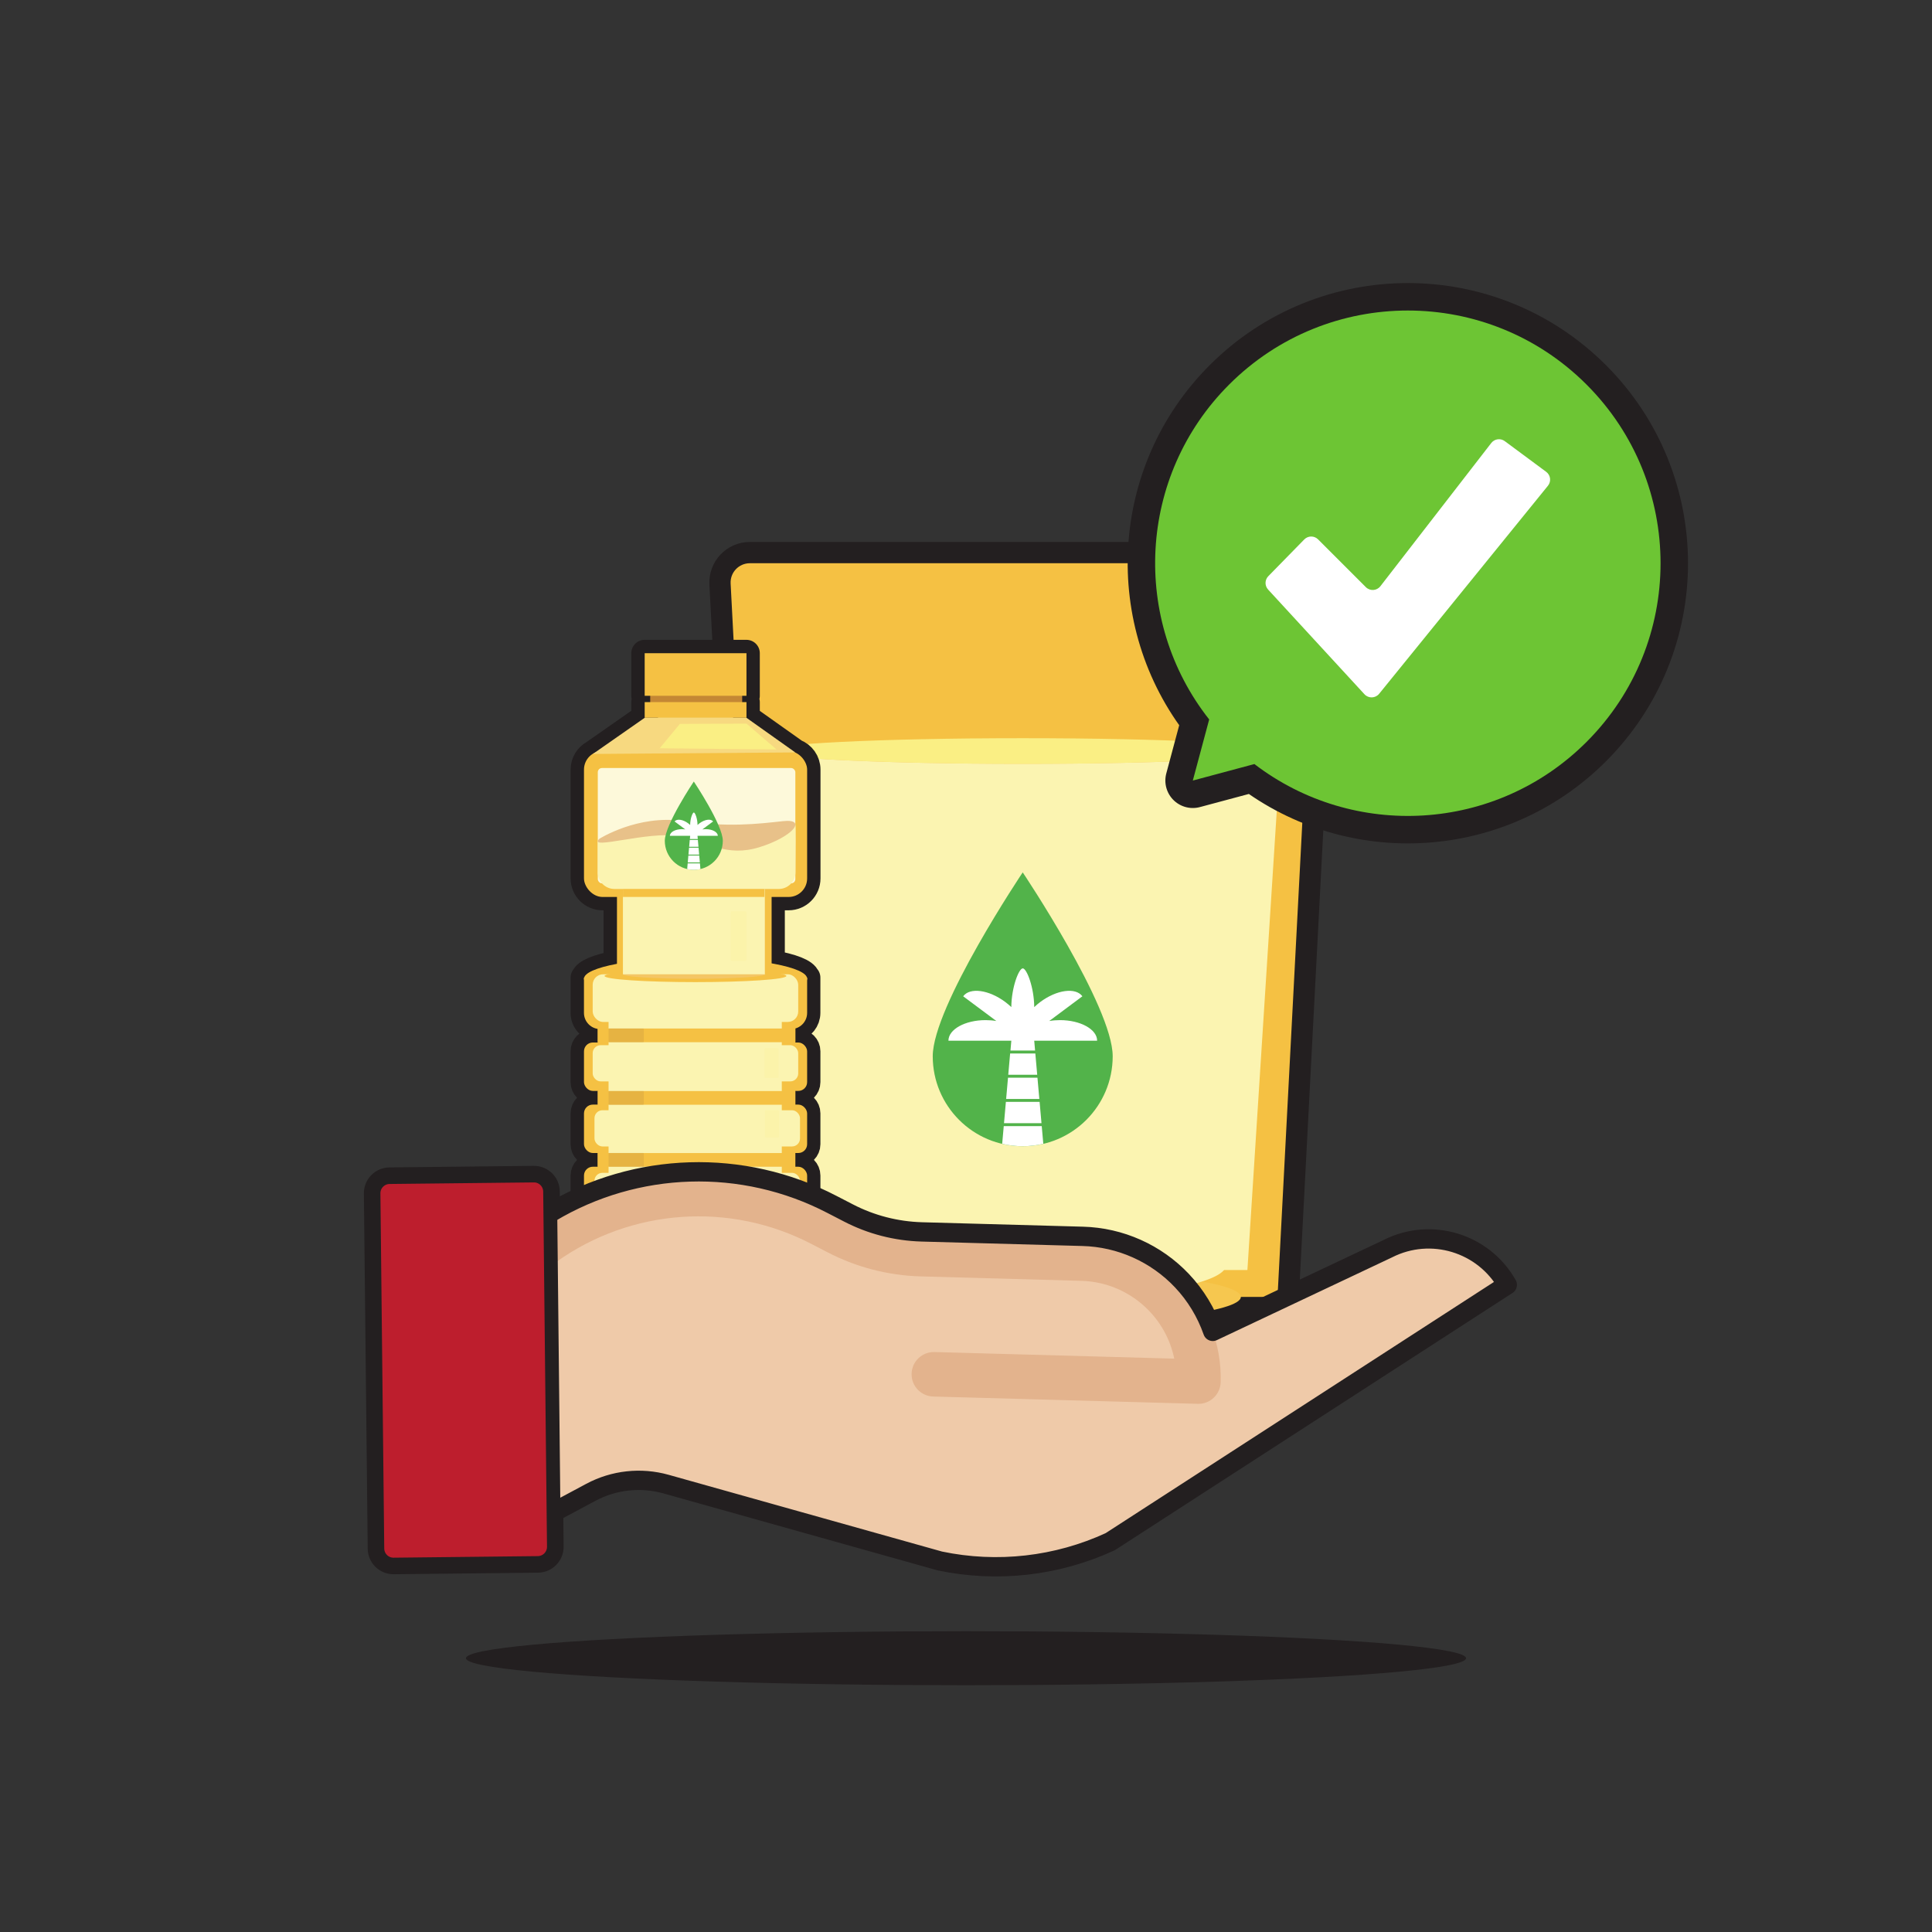 <?xml version="1.0" encoding="UTF-8"?>
<svg id="Layer_1" data-name="Layer 1" xmlns="http://www.w3.org/2000/svg" viewBox="0 0 700 700">
  <rect x="0" y="0" width="700" height="700" fill="#333333" stroke="none"/>
  <defs>
    <style>
      .cls-1 {
        fill: #e7dc8f;
        stroke-width: 9.68px;
      }

      .cls-1, .cls-2, .cls-3, .cls-4, .cls-5 {
        stroke: #231f20;
      }

      .cls-1, .cls-2, .cls-3, .cls-5 {
        stroke-linecap: round;
        stroke-linejoin: round;
      }

      .cls-6 {
        fill: #f7d980;
      }

      .cls-7 {
        fill: #f4c665;
      }

      .cls-8 {
        fill: #f7cd63;
      }

      .cls-9 {
        fill: #f6c74f;
      }

      .cls-10 {
        fill: #e8c189;
      }

      .cls-11, .cls-3 {
        fill: #fff;
      }

      .cls-12 {
        fill: #f5c143;
      }

      .cls-13 {
        fill: #efcaa9;
      }

      .cls-14 {
        fill: #f2b558;
      }

      .cls-15 {
        fill: #fbf3aa;
      }

      .cls-16 {
        fill: #fbf4b1;
      }

      .cls-17 {
        fill: #e3b38d;
      }

      .cls-18 {
        fill: #faef84;
      }

      .cls-19 {
        fill: #fdf9da;
      }

      .cls-20 {
        fill: #bd1e2d;
      }

      .cls-21 {
        fill: #c48734;
      }

      .cls-22, .cls-2 {
        fill: #231f20;
      }

      .cls-23 {
        fill: #6dc534;
      }

      .cls-24 {
        fill: #52b34a;
      }

      .cls-2 {
        stroke-width: 15.42px;
      }

      .cls-3 {
        stroke-width: 19.9px;
      }

      .cls-4 {
        stroke-miterlimit: 10;
        stroke-width: 5px;
      }

      .cls-4, .cls-5 {
        fill: none;
      }

      .cls-25 {
        fill: #b2833e;
        opacity: .23;
      }

      .cls-5 {
        stroke-width: 7px;
      }

      .cls-26 {
        fill: #f7dc90;
        opacity: .46;
      }
    </style>
  </defs>
  <ellipse class="cls-22" cx="350" cy="600.8" rx="181.17" ry="9.79"/>
  <g>
    <path class="cls-2" d="m469.43,204.07h-197.74c-3.99,0-7.17,3.35-6.96,7.34l13.51,258.49h13.31c0,5.38,35.38,9.75,79.02,9.75s79.02-4.36,79.02-9.75h13.31l13.51-258.49c.21-3.99-2.97-7.34-6.96-7.34Z"/>
    <g>
      <g>
        <path class="cls-12" d="m462.88,469.9h-184.65l-13.51-258.49c-.21-3.99,2.97-7.34,6.96-7.34h197.74c3.99,0,7.17,3.35,6.96,7.34l-13.51,258.49Z"/>
        <ellipse class="cls-9" cx="370.56" cy="469.9" rx="79.02" ry="9.75"/>
        <ellipse class="cls-18" cx="370.56" cy="272.11" rx="93.32" ry="4.65"/>
        <g>
          <path class="cls-16" d="m370.56,276.76c-50.39,0-91.35-1.99-93.15-4.48-.12.53-.19,1.08-.16,1.65l11.91,186.23h162.8l11.91-186.23c.03-.57-.04-1.12-.16-1.65-1.8,2.49-42.75,4.48-93.15,4.48Z"/>
          <path class="cls-8" d="m463.87,272.11c0-.1-.17-.19-.29-.29.05.15.09.3.12.46.04-.06.17-.11.17-.17Z"/>
          <path class="cls-8" d="m277.24,272.11c0,.06.13.11.17.17.03-.15.08-.31.12-.46-.12.1-.29.19-.29.29Z"/>
        </g>
        <ellipse class="cls-16" cx="370.56" cy="458.37" rx="73.66" ry="12.62"/>
      </g>
      <g>
        <path class="cls-24" d="m403.15,382.7c0,18-14.59,32.6-32.6,32.6s-32.6-14.59-32.6-32.6,32.6-66.62,32.6-66.62c0,0,32.6,48.62,32.6,66.62Z"/>
        <g>
          <polygon class="cls-11" points="376.67 399.23 364.45 399.23 363.77 406.96 377.35 406.96 376.67 399.23"/>
          <path class="cls-11" d="m366.09,380.63h8.94l-.31-3.56h22.79c0-4.12-6.03-7.46-13.47-7.46-1.35,0-2.66.11-3.89.32l12.02-8.96c-2.46-3.3-9.3-2.38-15.26,2.07-.79.59-1.52,1.21-2.19,1.85-.05-7.17-2.73-14.03-4.15-14.03s-4.1,6.86-4.15,14.03c-.67-.64-1.41-1.26-2.19-1.85-5.97-4.45-12.8-5.37-15.26-2.07l12.02,8.96c-1.23-.21-2.54-.32-3.89-.32-7.44,0-13.47,3.34-13.47,7.46h22.79l-.31,3.56Z"/>
          <polygon class="cls-11" points="365.99 381.69 365.31 389.41 375.8 389.41 375.12 381.69 365.99 381.69"/>
          <polygon class="cls-11" points="365.22 390.46 364.54 398.18 376.57 398.18 375.89 390.46 365.22 390.46"/>
          <path class="cls-11" d="m363.11,414.43c2.39.56,4.88.86,7.45.86s5.05-.31,7.45-.86l-.57-6.42h-13.76l-.57,6.42Z"/>
        </g>
      </g>
    </g>
    <path class="cls-1" d="m285.72,324.98c3.71,0,6.72-3.01,6.72-6.72v-39.42c0-2.88-1.82-5.32-4.37-6.28l-17.62-12.5v-5.67h-1.55v-2.3h1.55v-15.43h-36.88v15.43h2v2.3h-2v5.67l-18.51,12.92c-2.07,1.15-3.48,3.33-3.48,5.86v39.42c0,3.71,3.01,6.72,6.72,6.72h5.22v24.23c-6.89,1.29-11.29,3.05-11.84,5h-.11v12.77c0,2.93,2.18,5.24,4.98,5.69v5.04h-1.79c-1.76,0-3.19,1.43-3.19,3.19v11.17c0,1.76,1.43,3.19,3.19,3.19h1.79v4.96h-1.79c-1.76,0-3.19,1.43-3.19,3.19v11.17c0,1.76,1.43,3.19,3.19,3.19h1.79v4.96h-1.79c-1.76,0-3.19,1.43-3.19,3.19v11.17c0,1.76,1.43,3.19,3.19,3.19h1.79v4.96h-1.66c-1.83,0-3.32,1.49-3.32,3.32v10.91s.03.09.03.14c0,.04-.03.07-.03.11,0,.26.07.52.2.77.43,1.33,1.64,2.3,3.11,2.3h.07c.55.24,1.18.47,1.85.7,0,0,0,0,0,0,0,4.24,16.03,7.68,35.8,7.68s35.8-3.44,35.8-7.68c0-.14-.06-.28-.1-.42.25-.1.5-.19.73-.29h.07c1.47,0,2.68-.98,3.11-2.3.13-.25.2-.51.2-.77,0-.04-.03-.07-.03-.11,0-.05.03-.09.03-.14v-10.91c0-1.83-1.48-3.32-3.32-3.32h-.98v-4.96h1.11c1.76,0,3.19-1.43,3.19-3.19v-11.17c0-1.76-1.43-3.19-3.19-3.19h-1.11v-4.96h1.11c1.76,0,3.19-1.43,3.19-3.19v-11.17c0-1.76-1.43-3.19-3.19-3.19h-1.09v-4.91h-.02v-.05h1.11c1.76,0,3.19-1.43,3.19-3.19v-11.17c0-1.76-1.43-3.19-3.19-3.19h-1.11v-.1h.03v-4.96h-.03v-.11c2.46-.7,4.29-2.87,4.29-5.55v-12.77h-.11c-.57-2.04-5.36-3.86-12.77-5.16v-24.07h6.15Z"/>
    <g>
      <rect class="cls-12" x="211.59" y="272.12" width="80.85" height="52.87" rx="6.72" ry="6.72"/>
      <ellipse class="cls-12" cx="252.63" cy="463.49" rx="35.8" ry="7.68"/>
      <ellipse class="cls-12" cx="252.02" cy="354.62" rx="40.43" ry="7.62"/>
      <ellipse class="cls-12" cx="252.02" cy="459.71" rx="40.43" ry="7.68"/>
      <rect class="cls-12" x="223.54" y="313.82" width="56.03" height="52.87"/>
      <path class="cls-12" d="m211.59,354.22h80.85v12.77c0,3.24-2.63,5.87-5.87,5.87h-69.12c-3.24,0-5.87-2.63-5.87-5.87,0-5.46,0-12.77,0-12.77Z"/>
      <rect class="cls-12" x="211.59" y="377.72" width="80.85" height="17.54" rx="3.19" ry="3.19"/>
      <rect class="cls-12" x="211.59" y="400.22" width="80.85" height="17.54" rx="3.19" ry="3.19"/>
      <rect class="cls-12" x="211.59" y="422.73" width="80.85" height="17.54" rx="3.19" ry="3.19"/>
      <rect class="cls-12" x="211.59" y="445.24" width="80.85" height="17.54" rx="3.32" ry="3.32"/>
      <rect class="cls-12" x="216.57" y="354.22" width="71.58" height="105.42" rx=".91" ry=".91"/>
      <ellipse class="cls-14" cx="252.37" cy="459.71" rx="35.79" ry="3.78"/>
      <rect class="cls-16" x="214.74" y="353" width="74.47" height="17.27" rx="3.79" ry="3.79"/>
      <rect class="cls-16" x="214.74" y="378.69" width="74.47" height="13.12" rx="2.88" ry="2.88"/>
      <rect class="cls-16" x="215.39" y="402.26" width="74.47" height="13.12" rx="2.88" ry="2.88"/>
      <rect class="cls-16" x="215.39" y="424.94" width="74.47" height="13.12" rx="2.88" ry="2.88"/>
      <rect class="cls-16" x="215.39" y="447.45" width="74.47" height="13.12" rx="2.88" ry="2.88"/>
      <rect class="cls-16" x="220.49" y="367.33" width="62.77" height="92.31" rx=".71" ry=".71"/>
      <ellipse class="cls-12" cx="251.98" cy="353.61" rx="32.94" ry="2.23"/>
      <ellipse class="cls-7" cx="251.48" cy="353" rx="25.78" ry="1.62"/>
      <rect class="cls-21" x="235.58" y="241.98" width="33.33" height="16.77"/>
      <rect class="cls-12" x="233.58" y="236.67" width="36.88" height="15.43"/>
      <rect class="cls-12" x="233.58" y="254.39" width="36.88" height="5.67"/>
      <polygon class="cls-6" points="214.81 273.17 233.58 260.07 270.46 260.07 288.15 272.62 214.81 273.17"/>
      <rect class="cls-19" x="216.59" y="278.27" width="71.58" height="41.78" rx="1.52" ry="1.52"/>
      <path class="cls-16" d="m216.58,316.03v-11.16s23.5-6.03,71.58-6.03c.2,0,.12,10.36.05,17.25-.03,3.33-2.74,6-6.07,6h-59.5c-3.35,0-6.07-2.72-6.07-6.07Z"/>
      <path class="cls-10" d="m217.16,303.91s13.87-8.81,30.23-6.45c16.36,2.37,27.23,1.05,36.28.06,9.05-.99,3.56,5.71-8.54,9.44-12.09,3.73-18.56-1.98-29.14-4-10.59-2.02-33.38,5.28-28.83.95Z"/>
      <rect class="cls-12" x="216.58" y="372.65" width="71.6" height="4.96"/>
      <rect class="cls-12" x="216.6" y="395.31" width="71.57" height="4.96"/>
      <rect class="cls-12" x="216.57" y="417.77" width="71.58" height="4.96"/>
      <rect class="cls-12" x="216.58" y="440.27" width="71.57" height="4.96"/>
      <rect class="cls-26" x="241.14" y="328.98" width="33.69" height="22.4" rx=".65" ry=".65"/>
      <rect class="cls-15" x="276.99" y="379.75" width="5.15" height="10.84" rx=".44" ry=".44"/>
      <rect class="cls-15" x="277.12" y="402.26" width="5.15" height="9.93" rx=".44" ry=".44"/>
      <rect class="cls-15" x="277.12" y="424.06" width="5.15" height="11.58" rx=".44" ry=".44"/>
      <rect class="cls-15" x="277.12" y="447.45" width="5.15" height="9.4" rx=".44" ry=".44"/>
      <polygon class="cls-18" points="246.32 262.29 239.02 271.11 281.35 271.54 270.46 262.18 246.32 262.29"/>
      <rect class="cls-16" x="225.7" y="322.1" width="51.42" height="30.9"/>
      <rect class="cls-12" x="225.7" y="322.1" width="51.29" height="2.88"/>
      <rect class="cls-15" x="264.75" y="330.2" width="5.71" height="17.97" rx=".36" ry=".36"/>
      <rect class="cls-25" x="220.49" y="417.72" width="12.77" height="5.06" rx=".28" ry=".28"/>
      <rect class="cls-25" x="220.49" y="440.23" width="12.77" height="5.06" rx=".28" ry=".28"/>
      <rect class="cls-25" x="220.49" y="395.26" width="12.77" height="5.06" rx=".28" ry=".28"/>
      <rect class="cls-25" x="220.49" y="372.6" width="12.77" height="5.06" rx=".28" ry=".28"/>
      <g>
        <path class="cls-24" d="m261.89,304.64c0,5.8-4.71,10.51-10.51,10.51s-10.51-4.71-10.51-10.51,10.51-21.48,10.51-21.48c0,0,10.51,15.68,10.51,21.48Z"/>
        <g>
          <polygon class="cls-11" points="253.35 309.98 249.41 309.98 249.19 312.47 253.57 312.47 253.35 309.98"/>
          <path class="cls-11" d="m249.94,303.98h2.88l-.1-1.15h7.35c0-1.33-1.94-2.41-4.34-2.41-.44,0-.86.04-1.25.1l3.88-2.89c-.79-1.07-3-.77-4.92.67-.25.19-.49.39-.71.6-.02-2.31-.88-4.52-1.34-4.52s-1.32,2.21-1.34,4.52c-.22-.21-.45-.41-.71-.6-1.92-1.43-4.13-1.73-4.92-.67l3.88,2.89c-.4-.07-.82-.1-1.25-.1-2.4,0-4.34,1.08-4.34,2.41h7.35l-.1,1.15Z"/>
          <polygon class="cls-11" points="249.91 304.32 249.69 306.81 253.07 306.81 252.85 304.32 249.91 304.32"/>
          <polygon class="cls-11" points="249.66 307.15 249.44 309.64 253.32 309.64 253.1 307.15 249.66 307.15"/>
          <path class="cls-11" d="m248.98,314.88c.77.18,1.57.28,2.4.28s1.63-.1,2.4-.28l-.18-2.07h-4.44l-.18,2.07Z"/>
        </g>
      </g>
    </g>
  </g>
  <g>
    <path class="cls-13" d="m432.08,485.84l70.78-33.43c15.61-7.88,34.65-2.1,43.24,13.12l-143.86,93.06c-19.29,8.9-40.94,11.35-61.73,6.99l-99.22-27.85c-9.13-2.56-18.9-1.49-27.26,2.99l-20.75,11.1,2.79-101.2.83.02c29.65-21.07,68.59-23.79,100.88-7.06l5.94,3.08c9.29,4.81,19.54,7.46,30,7.74l58.33,1.61c18.3.5,34.32,12.44,40.03,29.83Z"/>
    <path class="cls-17" d="m434.22,508.63h-.22l-95.87-2.64c-4.45-.12-7.96-3.83-7.84-8.28.12-4.45,3.83-7.96,8.28-7.84l86.89,2.39c-.27-1.32-.61-2.61-1.04-3.89-4.66-14.15-17.7-23.87-32.59-24.3l-58.33-1.61c-11.67-.33-23.11-3.29-33.48-8.64l-5.94-3.07c-29.6-15.43-65.35-12.93-92.51,6.47-3.63,2.58-8.67,1.73-11.25-1.91s-1.73-8.67,1.91-11.25c32.08-22.91,74.31-25.86,109.26-7.64l5.94,3.07c8.21,4.24,17.27,6.58,26.5,6.85l58.33,1.61c13.64.37,26.58,6.14,35.96,16.05,9.38,9.91,14.44,23.15,14.05,36.79-.12,4.37-3.69,7.85-8.07,7.85h0Z"/>
    <path class="cls-5" d="m502.86,452.41l-63.45,29.97c-2.37-6.78-6.15-13.06-11.18-18.38-9.38-9.91-22.32-15.69-35.96-16.05l-58.33-1.61c-9.24-.27-18.29-2.6-26.5-6.85l-5.94-3.07c-32.41-16.89-71.07-15.57-102.1,2.97l-.08-7.69c-.03-3.23-2.68-5.83-5.92-5.79l-52.27.57c-3.23.04-5.83,2.68-5.79,5.92l1.39,128.69c.03,3.23,2.68,5.83,5.92,5.79l52.27-.57c3.23-.04,5.83-2.68,5.79-5.92l-.06-5.54-.07-6.93,13.47-7.21c8.36-4.48,18.13-5.55,27.26-2.99l99.22,27.85c20.79,4.36,42.44,1.91,61.73-6.99l143.86-93.06c-8.6-15.22-27.64-21-43.24-13.12Z"/>
    <path class="cls-20" d="m200.63,554.85l.06,5.54c.03,3.23-2.56,5.88-5.79,5.92l-52.26.57c-3.23.04-5.88-2.56-5.92-5.79l-1.39-128.69c-.03-3.23,2.56-5.88,5.79-5.92l52.27-.57c3.23-.04,5.88,2.56,5.92,5.79l.24,21.92,1.08,101.23Z"/>
    <path class="cls-4" d="m200.63,554.85l.06,5.54c.03,3.23-2.56,5.88-5.79,5.92l-52.26.57c-3.23.04-5.88-2.56-5.92-5.79l-1.39-128.69c-.03-3.23,2.56-5.88,5.79-5.92l52.27-.57c3.23-.04,5.88,2.56,5.92,5.79l.24,21.92,1.08,101.23Z"/>
  </g>
  <g>
    <path class="cls-3" d="m574.83,139.33c-35.76-35.76-93.73-35.76-129.49,0-33.15,33.15-35.56,85.41-7.23,121.34l-5.93,22.14,22.31-5.98c35.9,27.5,87.49,24.83,120.34-8.01,35.76-35.76,35.76-93.73,0-129.49Z"/>
    <g>
      <path class="cls-23" d="m574.83,268.82c35.76-35.76,35.76-93.73,0-129.49-35.76-35.76-93.73-35.76-129.49,0-33.15,33.15-35.56,85.41-7.23,121.34l-5.93,22.14,22.31-5.98c35.9,27.5,87.49,24.83,120.34-8.01Z"/>
      <path class="cls-11" d="m459.46,213.61l34.91,37.93c1.45,1.58,3.97,1.5,5.32-.17l61.16-75.38c1.26-1.56.97-3.85-.64-5.04l-15.01-11.12c-1.54-1.14-3.7-.84-4.88.67l-40.18,51.9c-1.3,1.68-3.77,1.83-5.27.33l-17.31-17.31c-1.38-1.38-3.63-1.37-5,.03l-13.03,13.31c-1.31,1.34-1.34,3.47-.07,4.84Z"/>
    </g>
  </g>
</svg>